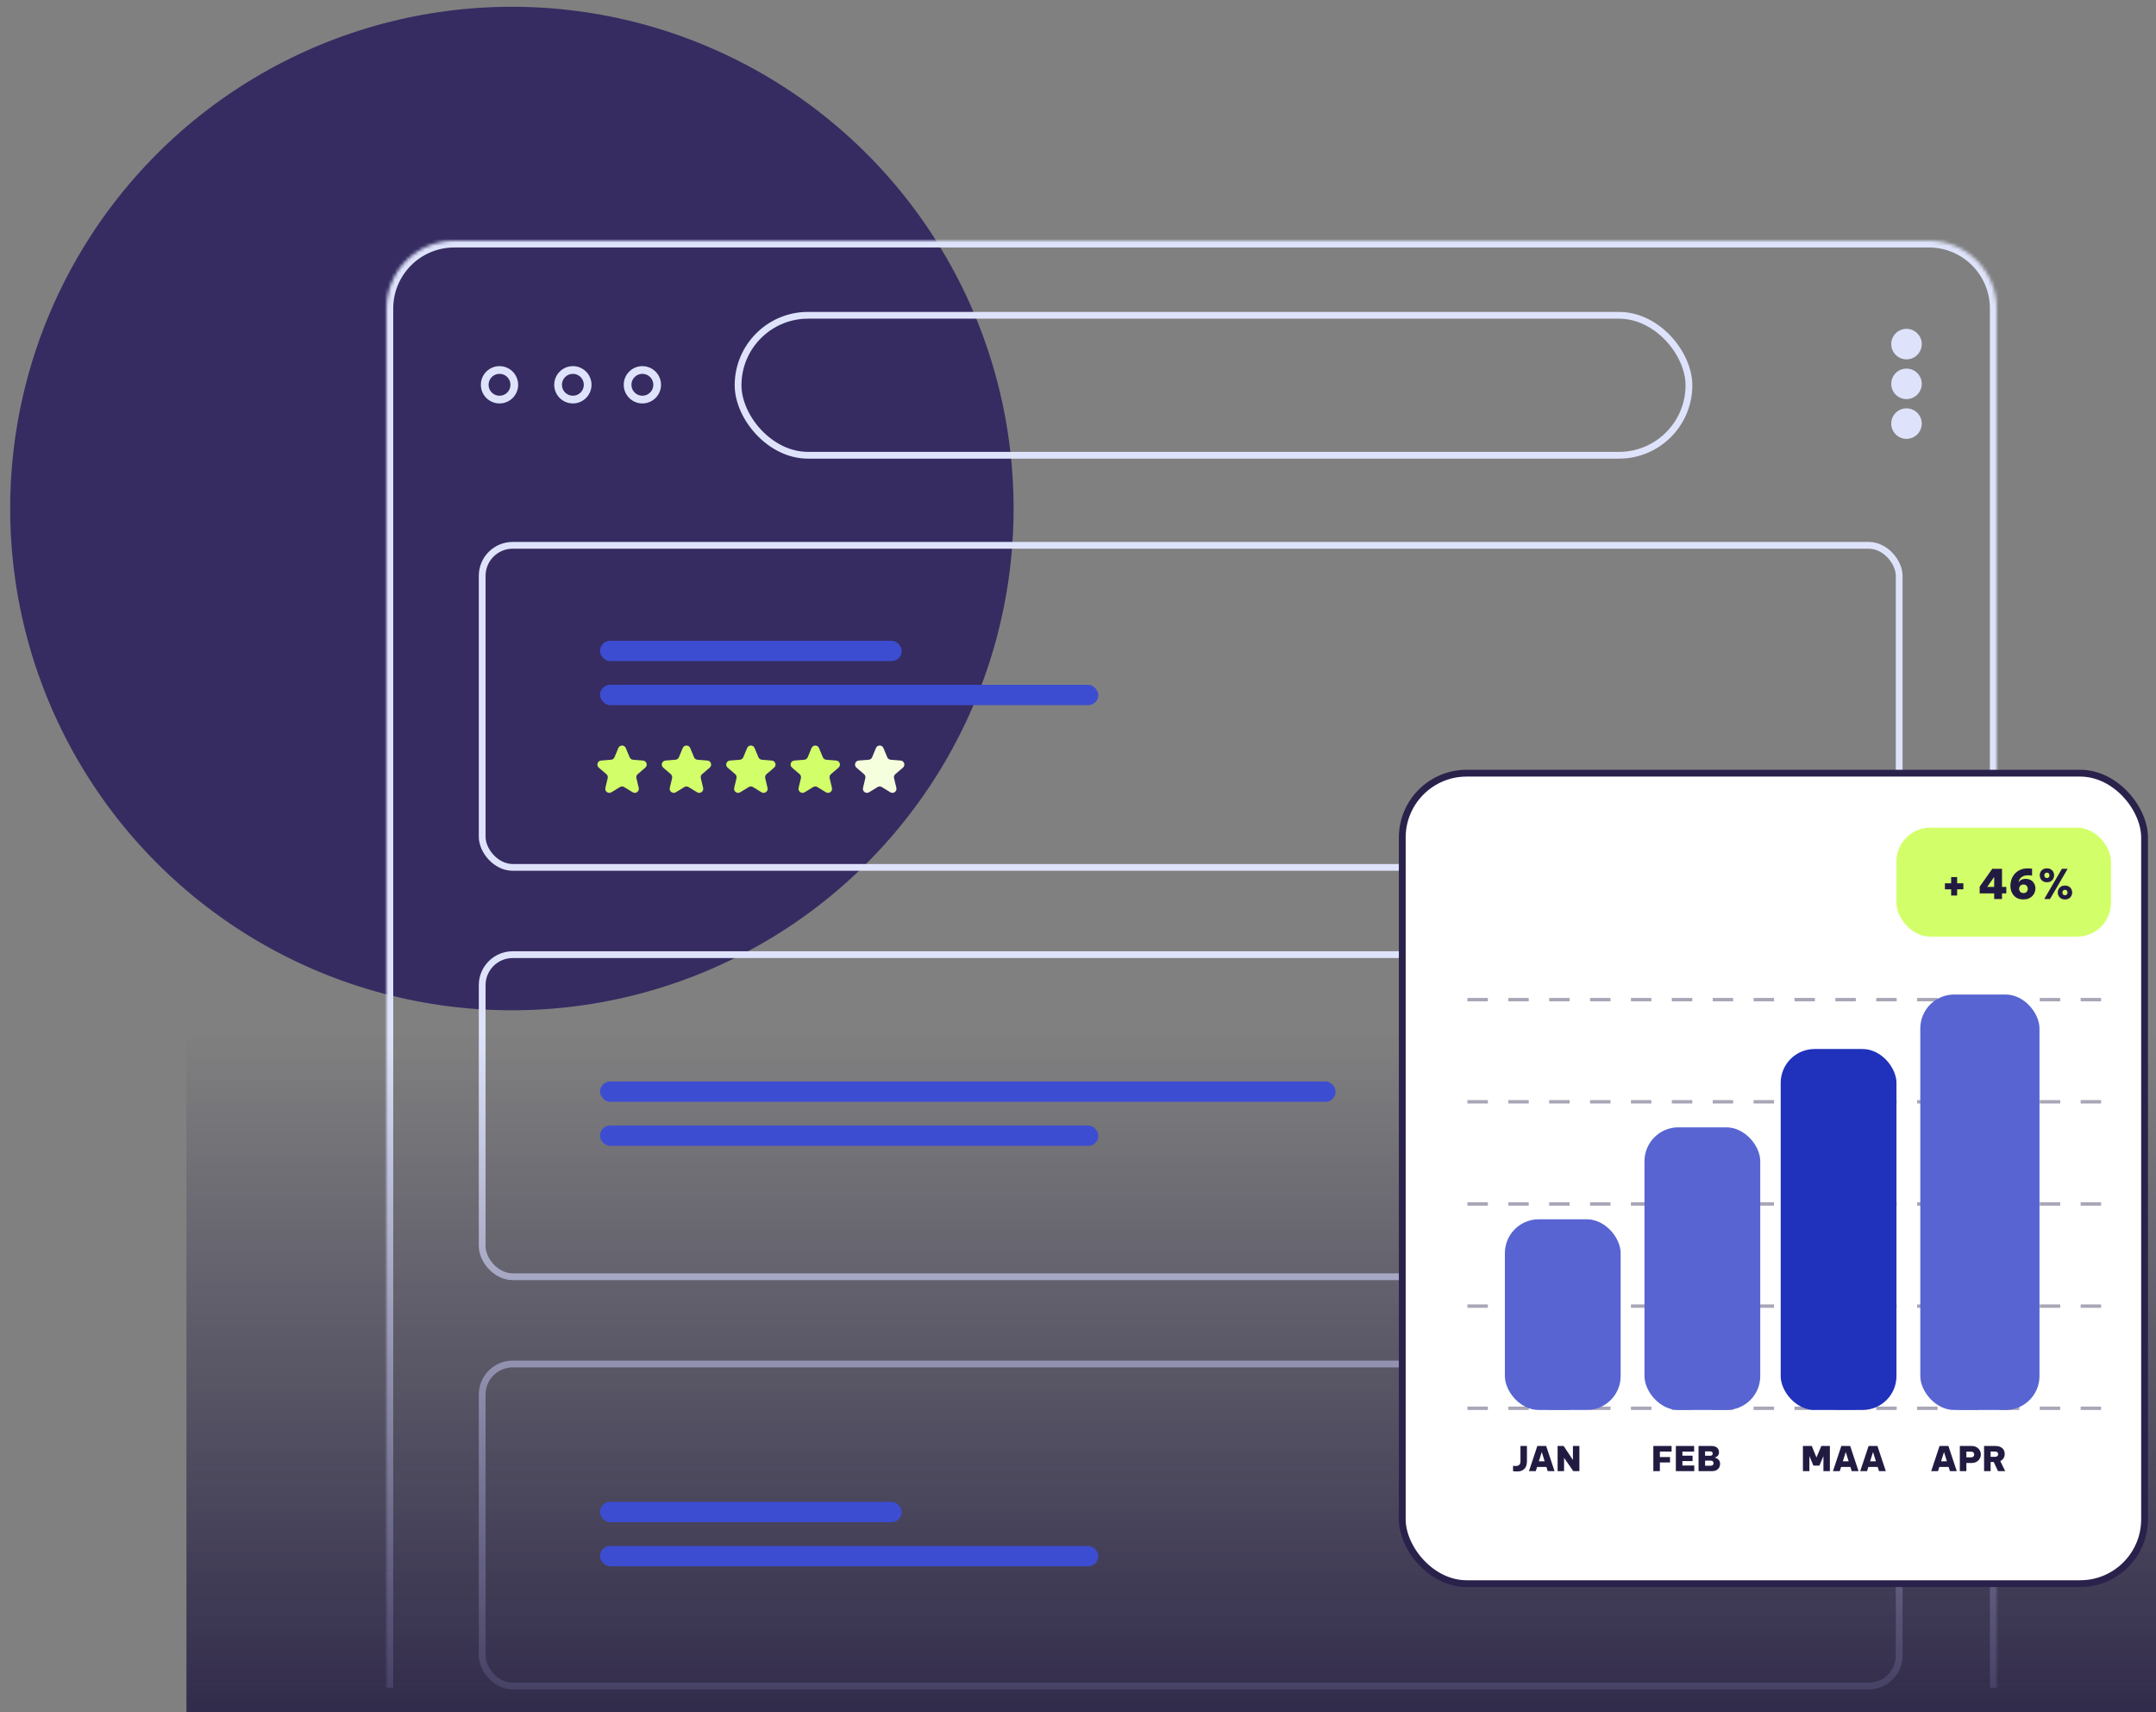 <?xml version="1.0" encoding="UTF-8"?> <svg xmlns="http://www.w3.org/2000/svg" width="636" height="505" viewBox="0 0 636 505" fill="none"><rect x="0" y="0" width="636" height="505" fill="#808080" stroke="none"/><g clip-path="url(#clip0_1715_27719)"><circle cx="151" cy="150" r="148" fill="#362C61"></circle><mask id="path-2-inside-1_1715_27719" fill="white"><path d="M114 91C114 79.954 122.954 71 134 71H569C580.046 71 589 79.954 589 91V498H114V91Z"></path></mask><path d="M112 91C112 78.85 121.85 69 134 69H569C581.15 69 591 78.85 591 91H587C587 81.059 578.941 73 569 73H134C124.059 73 116 81.059 116 91H112ZM589 498H114H589ZM112 498V91C112 78.85 121.85 69 134 69V73C124.059 73 116 81.059 116 91V498H112ZM569 69C581.15 69 591 78.85 591 91V498H587V91C587 81.059 578.941 73 569 73V69Z" fill="#DEE3FB" mask="url(#path-2-inside-1_1715_27719)"></path><rect x="217.726" y="93" width="280.496" height="41.286" rx="20.643" stroke="#DEE3FB" stroke-width="2"></rect><circle cx="147.35" cy="113.5" r="4.361" stroke="#DEE3FB" stroke-width="2.278"></circle><circle cx="168.993" cy="113.5" r="4.361" stroke="#DEE3FB" stroke-width="2.278"></circle><circle cx="189.496" cy="113.5" r="4.361" stroke="#DEE3FB" stroke-width="2.278"></circle><circle cx="562.4" cy="101.5" r="4.5" transform="rotate(90 562.4 101.5)" fill="#DEE3FB"></circle><circle cx="562.4" cy="113.224" r="4.5" transform="rotate(90 562.4 113.224)" fill="#DEE3FB"></circle><circle cx="562.4" cy="124.949" r="4.5" transform="rotate(90 562.4 124.949)" fill="#DEE3FB"></circle><rect x="142.241" y="160.85" width="418" height="95" rx="9" stroke="#DEE3FB" stroke-width="2"></rect><rect x="142.241" y="281.594" width="418" height="95" rx="9" stroke="#DEE3FB" stroke-width="2"></rect><rect x="142.241" y="402.338" width="418" height="95" rx="9" stroke="#DEE3FB" stroke-width="2"></rect><rect x="661" y="545" width="606" height="240" transform="rotate(-180 661 545)" fill="url(#paint0_linear_1715_27719)"></rect><rect x="177" y="189" width="89" height="6" rx="3" fill="#3D4DD1"></rect><rect x="177" y="319" width="217" height="6" rx="3" fill="#3D4DD1"></rect><rect x="177" y="443" width="89" height="6" rx="3" fill="#3D4DD1"></rect><rect x="177" y="202" width="147" height="6" rx="3" fill="#3D4DD1"></rect><rect x="177" y="332" width="147" height="6" rx="3" fill="#3D4DD1"></rect><rect x="177" y="456" width="147" height="6" rx="3" fill="#3D4DD1"></rect><rect x="413.655" y="228.061" width="218.976" height="239.066" rx="18.995" fill="white" stroke="#2A224B" stroke-width="2.009"></rect><rect x="559.439" y="244.133" width="63.282" height="32.143" rx="10" fill="#D2FF69"></rect><line opacity="0.4" x1="432.874" y1="415.397" x2="624.73" y2="415.397" stroke="#2A224B" stroke-width="1.004" stroke-dasharray="6.03 6.03"></line><line opacity="0.4" x1="432.874" y1="385.262" x2="624.73" y2="385.262" stroke="#2A224B" stroke-width="1.004" stroke-dasharray="6.03 6.03"></line><line opacity="0.4" x1="432.874" y1="355.128" x2="624.73" y2="355.128" stroke="#2A224B" stroke-width="1.004" stroke-dasharray="6.03 6.03"></line><line opacity="0.4" x1="432.874" y1="324.994" x2="624.73" y2="324.994" stroke="#2A224B" stroke-width="1.004" stroke-dasharray="6.03 6.03"></line><line opacity="0.4" x1="432.874" y1="294.859" x2="624.73" y2="294.859" stroke="#2A224B" stroke-width="1.004" stroke-dasharray="6.03 6.03"></line><rect x="443.924" y="359.648" width="34.152" height="56.251" rx="10" fill="#5764D2"></rect><rect x="485.108" y="332.527" width="34.152" height="83.372" rx="10" fill="#5764D2"></rect><rect x="525.286" y="309.424" width="34.152" height="106.475" rx="10" fill="#2031BB"></rect><rect x="566.47" y="293.352" width="35.157" height="122.546" rx="10" fill="#5764D2"></rect><path d="M447.52 434.039C447.185 434.039 446.904 434.023 446.676 433.989C446.448 433.956 446.335 433.939 446.335 433.939V432.362C446.335 432.362 446.415 432.372 446.576 432.392C446.736 432.405 446.921 432.412 447.128 432.412C447.557 432.412 447.895 432.312 448.143 432.111C448.397 431.91 448.524 431.545 448.524 431.016V426.506H450.433V431.066C450.433 431.454 450.383 431.829 450.282 432.191C450.182 432.546 450.018 432.864 449.79 433.145C449.569 433.42 449.271 433.637 448.896 433.798C448.521 433.959 448.062 434.039 447.52 434.039ZM451.031 433.939L453.502 426.506H456.104L458.575 433.939H456.566L456.174 432.693H453.432L453.04 433.939H451.031ZM453.944 431.046H455.662L454.808 428.304L453.944 431.046ZM459.479 433.939V426.506H461.257L463.999 430.634V426.506H465.907V433.939H464.109L461.387 430.021V433.939H459.479Z" fill="#221B41"></path><path d="M487.719 433.939V426.506H493.103V428.173H489.648V429.78H492.651V431.377H489.648V433.939H487.719ZM494.363 433.939V426.506H499.747V428.173H496.291V429.379H499.295V430.966H496.291V432.271H499.797V433.939H494.363ZM501.055 433.939V426.506H504.872C505.361 426.506 505.769 426.586 506.097 426.747C506.426 426.907 506.673 427.125 506.841 427.4C507.008 427.674 507.092 427.982 507.092 428.324C507.092 428.772 506.975 429.127 506.74 429.389C506.506 429.643 506.238 429.814 505.937 429.901V429.991C506.131 430.031 506.342 430.118 506.57 430.252C506.804 430.386 507.002 430.581 507.162 430.835C507.33 431.083 507.413 431.408 507.413 431.809C507.413 432.164 507.33 432.506 507.162 432.834C506.995 433.155 506.73 433.42 506.369 433.627C506.014 433.835 505.542 433.939 504.952 433.939H501.055ZM504.47 428.103H502.984V429.399H504.47C504.725 429.399 504.916 429.342 505.043 429.228C505.17 429.107 505.234 428.947 505.234 428.746C505.234 428.551 505.17 428.397 505.043 428.284C504.916 428.163 504.725 428.103 504.47 428.103ZM504.611 430.835H502.984V432.342H504.611C504.906 432.342 505.123 432.271 505.264 432.131C505.404 431.99 505.475 431.806 505.475 431.578C505.475 431.351 505.404 431.17 505.264 431.036C505.123 430.902 504.906 430.835 504.611 430.835Z" fill="#221B41"></path><path d="M531.845 433.939V426.506H534.456L535.833 429.901L537.289 426.506H539.8V433.939H537.892V429.509L536.707 432.312H534.939L533.753 429.489V433.939H531.845ZM540.705 433.939L543.176 426.506H545.778L548.249 433.939H546.24L545.848 432.693H543.106L542.714 433.939H540.705ZM543.618 431.046H545.336L544.482 428.304L543.618 431.046ZM548.751 433.939L551.222 426.506H553.824L556.295 433.939H554.286L553.894 432.693H551.152L550.76 433.939H548.751ZM551.664 431.046H553.382L552.528 428.304L551.664 431.046Z" fill="#221B41"></path><path d="M573.736 262.313V260.541H575.569V258.709H577.34V260.541H579.173V262.313H577.34V264.145H575.569V262.313H573.736ZM588.263 265.182V263.531L583.984 263.519V261.542L587.708 256.262H590.577V261.602H591.843V263.531H590.577V265.182H588.263ZM586.214 261.602H588.263V258.673L586.214 261.602ZM596.876 265.303C596.225 265.303 595.659 265.194 595.177 264.977C594.694 264.752 594.297 264.451 593.983 264.073C593.67 263.687 593.433 263.253 593.272 262.771C593.119 262.281 593.043 261.771 593.043 261.24C593.043 260.638 593.144 260.035 593.344 259.432C593.553 258.83 593.867 258.283 594.285 257.793C594.703 257.295 595.237 256.897 595.888 256.6C596.539 256.294 597.31 256.142 598.202 256.142C598.54 256.142 598.829 256.158 599.07 256.19C599.319 256.222 599.444 256.238 599.444 256.238V258.275C599.444 258.275 599.379 258.267 599.251 258.251C599.122 258.235 598.966 258.219 598.781 258.203C598.596 258.187 598.411 258.179 598.226 258.179C597.495 258.179 596.876 258.356 596.37 258.709C595.864 259.055 595.562 259.565 595.466 260.24C595.554 260.103 595.683 259.955 595.852 259.794C596.028 259.633 596.253 259.501 596.527 259.396C596.8 259.284 597.141 259.228 597.551 259.228C598.186 259.228 598.716 259.364 599.142 259.637C599.568 259.911 599.89 260.264 600.107 260.698C600.324 261.132 600.432 261.59 600.432 262.072C600.432 262.466 600.356 262.856 600.203 263.241C600.058 263.619 599.837 263.965 599.54 264.278C599.251 264.591 598.881 264.841 598.431 265.025C597.989 265.21 597.471 265.303 596.876 265.303ZM596.9 263.422C597.326 263.422 597.644 263.294 597.853 263.037C598.07 262.771 598.178 262.478 598.178 262.157C598.178 261.843 598.07 261.558 597.853 261.301C597.644 261.036 597.326 260.903 596.9 260.903C596.482 260.903 596.165 261.036 595.948 261.301C595.731 261.558 595.623 261.843 595.623 262.157C595.623 262.478 595.731 262.771 595.948 263.037C596.165 263.294 596.482 263.422 596.9 263.422ZM603.83 260.228C603.356 260.228 602.958 260.128 602.637 259.927C602.323 259.726 602.086 259.469 601.925 259.155C601.773 258.842 601.696 258.516 601.696 258.179C601.696 257.841 601.773 257.516 601.925 257.202C602.086 256.889 602.323 256.636 602.637 256.443C602.958 256.242 603.356 256.142 603.83 256.142C604.304 256.142 604.698 256.242 605.011 256.443C605.325 256.636 605.558 256.889 605.71 257.202C605.871 257.516 605.951 257.841 605.951 258.179C605.951 258.516 605.871 258.842 605.71 259.155C605.558 259.469 605.325 259.726 605.011 259.927C604.698 260.128 604.304 260.228 603.83 260.228ZM603.034 265.182L608.242 256.262H609.941L604.734 265.182H603.034ZM603.818 258.986C604.075 258.986 604.264 258.906 604.384 258.745C604.513 258.577 604.577 258.392 604.577 258.191C604.577 257.99 604.513 257.809 604.384 257.648C604.264 257.48 604.075 257.395 603.818 257.395C603.569 257.395 603.38 257.48 603.251 257.648C603.123 257.809 603.058 257.99 603.058 258.191C603.058 258.392 603.123 258.577 603.251 258.745C603.38 258.906 603.569 258.986 603.818 258.986ZM609.158 265.303C608.684 265.303 608.286 265.202 607.964 265.001C607.651 264.8 607.414 264.547 607.253 264.242C607.1 263.928 607.024 263.599 607.024 263.253C607.024 262.916 607.1 262.591 607.253 262.277C607.414 261.964 607.651 261.711 607.964 261.518C608.286 261.317 608.684 261.216 609.158 261.216C609.632 261.216 610.026 261.317 610.339 261.518C610.652 261.711 610.885 261.964 611.038 262.277C611.199 262.591 611.279 262.916 611.279 263.253C611.279 263.599 611.199 263.928 611.038 264.242C610.885 264.547 610.652 264.8 610.339 265.001C610.026 265.202 609.632 265.303 609.158 265.303ZM609.146 264.061C609.403 264.061 609.592 263.981 609.712 263.82C609.841 263.651 609.905 263.466 609.905 263.266C609.905 263.065 609.841 262.884 609.712 262.723C609.592 262.554 609.403 262.47 609.146 262.47C608.896 262.47 608.708 262.554 608.579 262.723C608.451 262.884 608.386 263.065 608.386 263.266C608.386 263.466 608.451 263.651 608.579 263.82C608.708 263.981 608.896 264.061 609.146 264.061Z" fill="#221B41"></path><path d="M569.685 433.939L572.156 426.506H574.757L577.228 433.939H575.219L574.828 432.693H572.085L571.694 433.939H569.685ZM572.598 431.046H574.315L573.462 428.304L572.598 431.046ZM578.133 433.939V426.506H581.478C582.114 426.506 582.643 426.63 583.065 426.877C583.486 427.118 583.801 427.43 584.009 427.812C584.223 428.193 584.33 428.595 584.33 429.017C584.33 429.439 584.223 429.844 584.009 430.232C583.801 430.614 583.486 430.929 583.065 431.177C582.643 431.418 582.114 431.538 581.478 431.538H580.061V433.939H578.133ZM581.467 428.183H580.061V429.871H581.467C581.776 429.871 582.003 429.784 582.151 429.61C582.305 429.429 582.382 429.235 582.382 429.027C582.382 428.813 582.305 428.618 582.151 428.444C582.003 428.27 581.776 428.183 581.467 428.183ZM585.286 433.939V426.506H588.561C589.116 426.506 589.605 426.596 590.027 426.777C590.449 426.958 590.777 427.226 591.012 427.58C591.246 427.929 591.363 428.361 591.363 428.876C591.363 429.379 591.246 429.807 591.012 430.162C590.784 430.51 590.469 430.775 590.067 430.956L591.514 433.939H589.394L588.139 431.247H587.215V433.939H585.286ZM588.53 428.163H587.215V429.71H588.53C588.798 429.71 589.016 429.643 589.183 429.509C589.351 429.375 589.434 429.184 589.434 428.937C589.434 428.682 589.351 428.491 589.183 428.364C589.016 428.23 588.798 428.163 588.53 428.163Z" fill="#221B41"></path><path d="M182.4 220.645C182.807 219.666 184.193 219.666 184.6 220.645L185.733 223.37C185.905 223.782 186.293 224.064 186.738 224.1L189.68 224.335C190.736 224.42 191.164 225.738 190.36 226.428L188.118 228.348C187.779 228.638 187.631 229.094 187.735 229.529L188.419 232.399C188.665 233.43 187.544 234.245 186.639 233.693L184.121 232.154C183.74 231.921 183.26 231.921 182.879 232.154L180.361 233.693C179.456 234.245 178.335 233.43 178.581 232.399L179.265 229.529C179.369 229.094 179.221 228.638 178.882 228.348L176.64 226.428C175.836 225.738 176.264 224.42 177.32 224.335L180.262 224.1C180.707 224.064 181.095 223.782 181.267 223.37L182.4 220.645Z" fill="#D2FF69"></path><path d="M201.4 220.645C201.807 219.666 203.193 219.666 203.6 220.645L204.733 223.37C204.905 223.782 205.293 224.064 205.738 224.1L208.68 224.335C209.736 224.42 210.164 225.738 209.36 226.428L207.118 228.348C206.779 228.638 206.631 229.094 206.735 229.529L207.419 232.399C207.665 233.43 206.544 234.245 205.639 233.693L203.121 232.154C202.74 231.921 202.26 231.921 201.879 232.154L199.361 233.693C198.456 234.245 197.335 233.43 197.581 232.399L198.265 229.529C198.369 229.094 198.221 228.638 197.882 228.348L195.64 226.428C194.836 225.738 195.264 224.42 196.32 224.335L199.262 224.1C199.707 224.064 200.095 223.782 200.267 223.37L201.4 220.645Z" fill="#D2FF69"></path><path d="M220.4 220.645C220.807 219.666 222.193 219.666 222.6 220.645L223.733 223.37C223.905 223.782 224.293 224.064 224.738 224.1L227.68 224.335C228.736 224.42 229.164 225.738 228.36 226.428L226.118 228.348C225.779 228.638 225.631 229.094 225.735 229.529L226.419 232.399C226.665 233.43 225.544 234.245 224.639 233.693L222.121 232.154C221.74 231.921 221.26 231.921 220.879 232.154L218.361 233.693C217.456 234.245 216.335 233.43 216.581 232.399L217.265 229.529C217.369 229.094 217.221 228.638 216.882 228.348L214.64 226.428C213.836 225.738 214.264 224.42 215.32 224.335L218.262 224.1C218.707 224.064 219.095 223.782 219.267 223.37L220.4 220.645Z" fill="#D2FF69"></path><path d="M239.4 220.645C239.807 219.666 241.193 219.666 241.6 220.645L242.733 223.37C242.905 223.782 243.293 224.064 243.738 224.1L246.68 224.335C247.736 224.42 248.164 225.738 247.36 226.428L245.118 228.348C244.779 228.638 244.631 229.094 244.735 229.529L245.419 232.399C245.665 233.43 244.544 234.245 243.639 233.693L241.121 232.154C240.74 231.921 240.26 231.921 239.879 232.154L237.361 233.693C236.456 234.245 235.335 233.43 235.581 232.399L236.265 229.529C236.369 229.094 236.221 228.638 235.882 228.348L233.64 226.428C232.836 225.738 233.264 224.42 234.32 224.335L237.262 224.1C237.707 224.064 238.095 223.782 238.267 223.37L239.4 220.645Z" fill="#D2FF69"></path><path d="M258.4 220.645C258.807 219.666 260.193 219.666 260.6 220.645L261.733 223.37C261.905 223.782 262.293 224.064 262.738 224.1L265.68 224.335C266.736 224.42 267.164 225.738 266.36 226.428L264.118 228.348C263.779 228.638 263.631 229.094 263.735 229.529L264.419 232.399C264.665 233.43 263.544 234.245 262.639 233.693L260.121 232.154C259.74 231.921 259.26 231.921 258.879 232.154L256.361 233.693C255.456 234.245 254.335 233.43 254.581 232.399L255.265 229.529C255.369 229.094 255.221 228.638 254.882 228.348L252.64 226.428C251.836 225.738 252.264 224.42 253.32 224.335L256.262 224.1C256.707 224.064 257.095 223.782 257.267 223.37L258.4 220.645Z" fill="#F5FFDD"></path></g><defs><linearGradient id="paint0_linear_1715_27719" x1="964" y1="545" x2="964" y2="785" gradientUnits="userSpaceOnUse"><stop stop-color="#221B41"></stop><stop offset="1" stop-color="#221B41" stop-opacity="0"></stop></linearGradient><clipPath id="clip0_1715_27719"><rect width="636" height="505" fill="white"></rect></clipPath></defs></svg> 